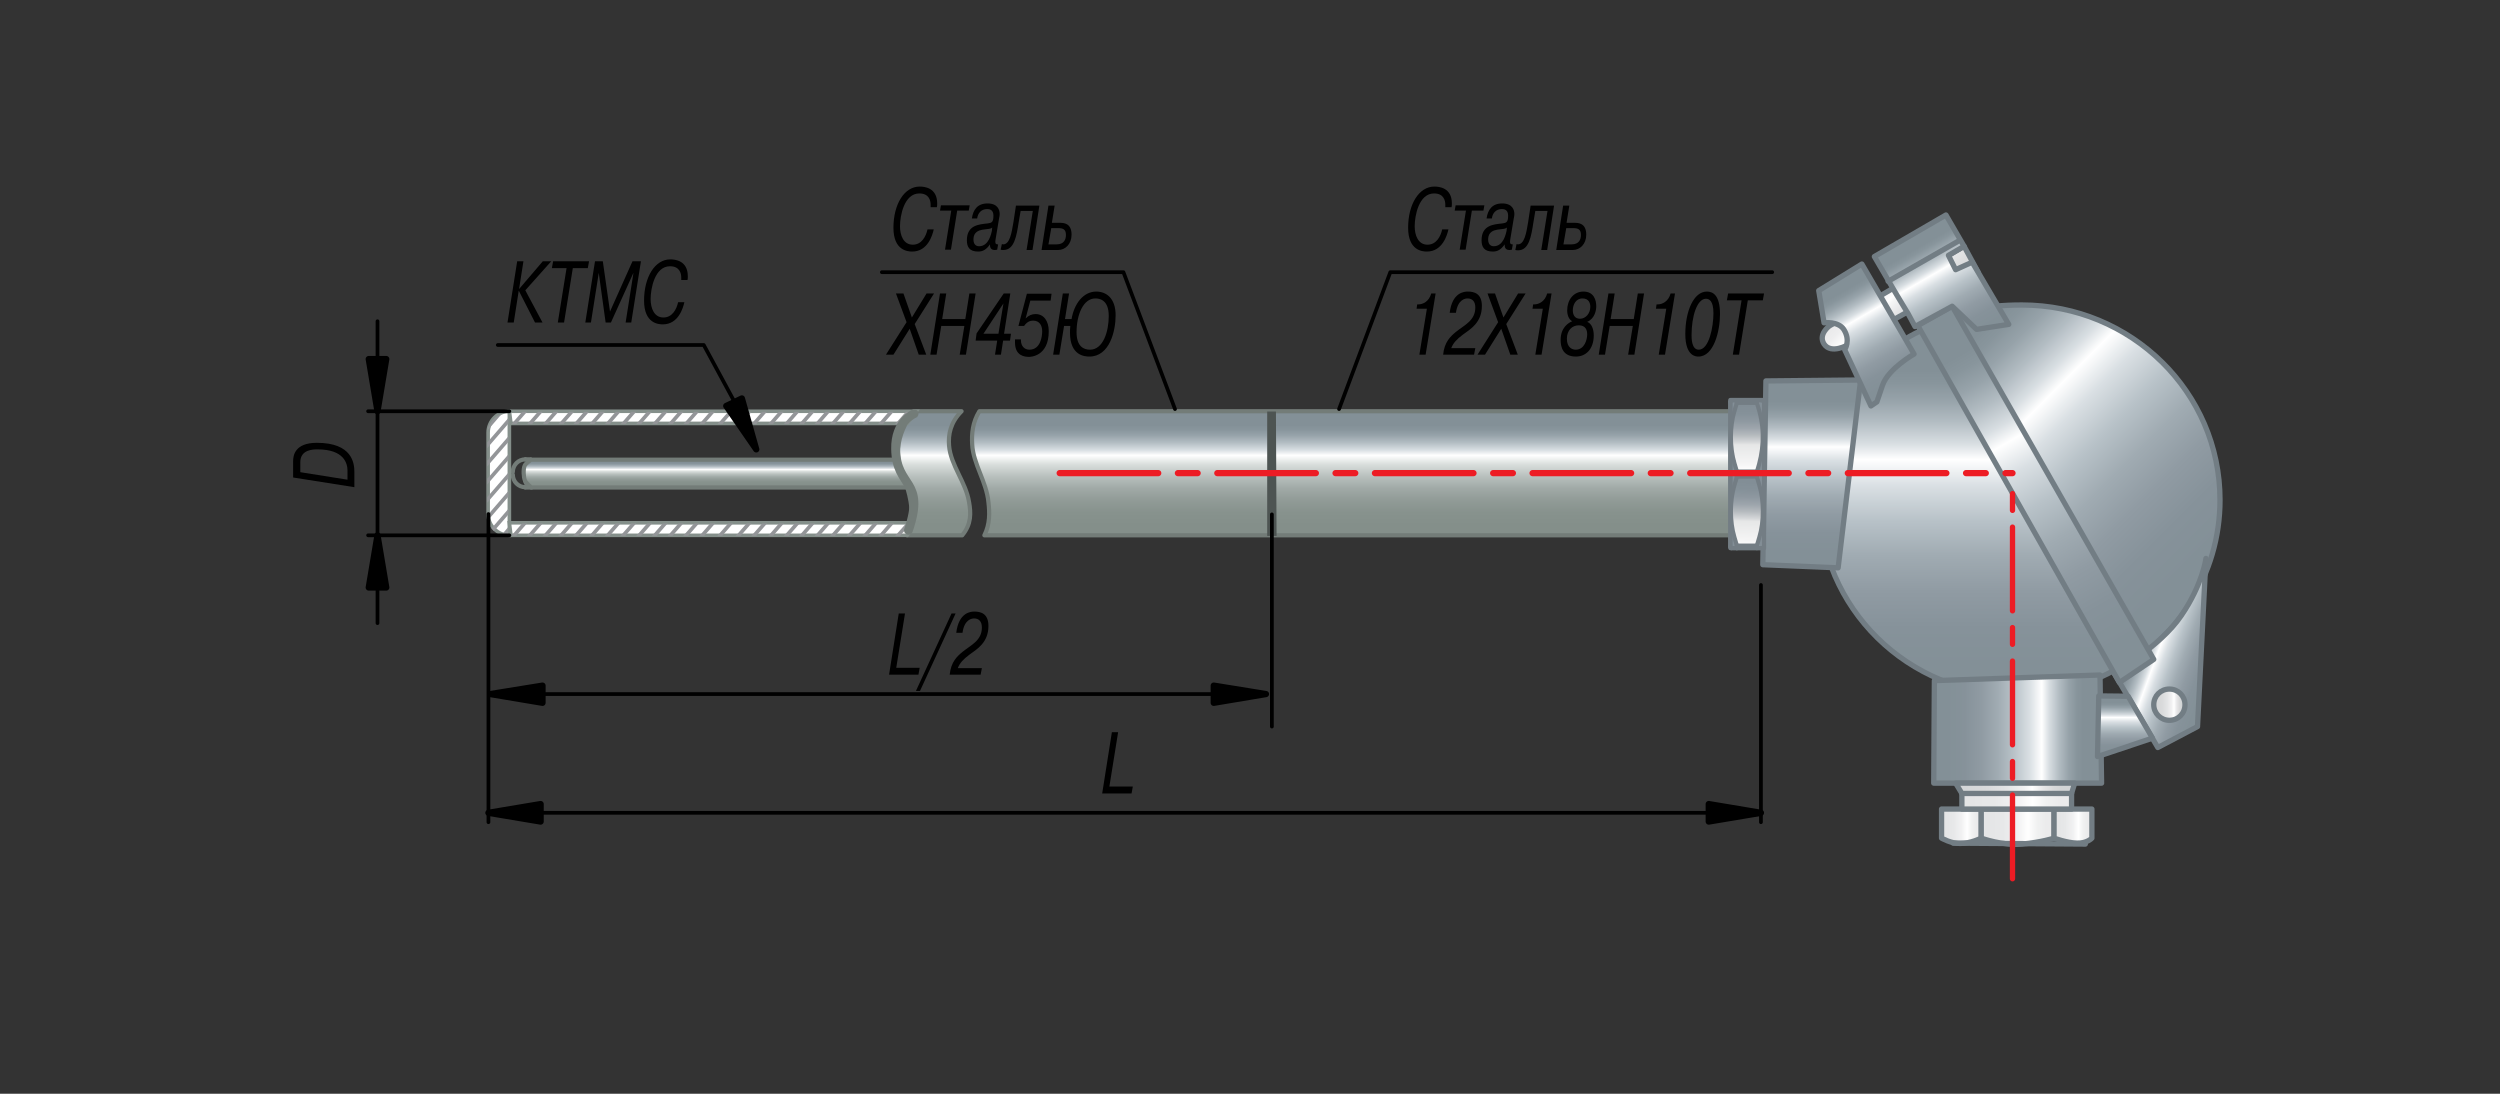 <?xml version="1.0" encoding="utf-8"?>
<!-- Generator: Adobe Illustrator 23.0.1, SVG Export Plug-In . SVG Version: 6.00 Build 0)  -->
<svg version="1.1" id="Layer_1" xmlns="http://www.w3.org/2000/svg" xmlns:xlink="http://www.w3.org/1999/xlink" x="0px" y="0px"
	 width="800px" height="350px" viewBox="0 0 800 350" enable-background="new 0 0 800 350" xml:space="preserve">
<rect x="0" y="0" width="800" height="350" fill="#333333" stroke="none"/>
<linearGradient id="SVGID_1_" gradientUnits="userSpaceOnUse" x1="168.051" y1="146.957" x2="169.809" y2="146.957">
	<stop  offset="7.909600e-02" style="stop-color:#848F8A"/>
	<stop  offset="0.184" style="stop-color:#87928D"/>
	<stop  offset="0.284" style="stop-color:#919B97"/>
	<stop  offset="0.381" style="stop-color:#A1AAA7"/>
	<stop  offset="0.477" style="stop-color:#B9C1BE"/>
	<stop  offset="0.571" style="stop-color:#D9DEDC"/>
	<stop  offset="0.644" style="stop-color:#FFFFFF"/>
	<stop  offset="0.687" style="stop-color:#D8DEE2"/>
	<stop  offset="0.748" style="stop-color:#B2BCC2"/>
	<stop  offset="0.804" style="stop-color:#97A3AA"/>
	<stop  offset="0.852" style="stop-color:#88959C"/>
	<stop  offset="0.887" style="stop-color:#839097"/>
</linearGradient>
<line fill="url(#SVGID_1_)" stroke="#737C78" stroke-width="1.346" stroke-linecap="round" stroke-linejoin="round" x1="169.8" y1="147" x2="168.1" y2="147"/>
<linearGradient id="SVGID_2_" gradientUnits="userSpaceOnUse" x1="168.051" y1="148.938" x2="170.078" y2="148.938">
	<stop  offset="7.909600e-02" style="stop-color:#848F8A"/>
	<stop  offset="0.184" style="stop-color:#87928D"/>
	<stop  offset="0.284" style="stop-color:#919B97"/>
	<stop  offset="0.381" style="stop-color:#A1AAA7"/>
	<stop  offset="0.477" style="stop-color:#B9C1BE"/>
	<stop  offset="0.571" style="stop-color:#D9DEDC"/>
	<stop  offset="0.644" style="stop-color:#FFFFFF"/>
	<stop  offset="0.687" style="stop-color:#D8DEE2"/>
	<stop  offset="0.748" style="stop-color:#B2BCC2"/>
	<stop  offset="0.804" style="stop-color:#97A3AA"/>
	<stop  offset="0.852" style="stop-color:#88959C"/>
	<stop  offset="0.887" style="stop-color:#839097"/>
</linearGradient>
<path fill="url(#SVGID_2_)" stroke="#737C78" stroke-width="1.346" stroke-linecap="round" stroke-linejoin="round" d="M170.1,147.9
	c-1.1,0-2,0.9-2,2"/>
<linearGradient id="SVGID_3_" gradientUnits="userSpaceOnUse" x1="415.68" y1="57.013" x2="417.707" y2="57.013" gradientTransform="matrix(0 -1 1 0 112.052 571.457)">
	<stop  offset="7.909600e-02" style="stop-color:#848F8A"/>
	<stop  offset="0.184" style="stop-color:#87928D"/>
	<stop  offset="0.284" style="stop-color:#919B97"/>
	<stop  offset="0.381" style="stop-color:#A1AAA7"/>
	<stop  offset="0.477" style="stop-color:#B9C1BE"/>
	<stop  offset="0.571" style="stop-color:#D9DEDC"/>
	<stop  offset="0.644" style="stop-color:#FFFFFF"/>
	<stop  offset="0.687" style="stop-color:#D8DEE2"/>
	<stop  offset="0.748" style="stop-color:#B2BCC2"/>
	<stop  offset="0.804" style="stop-color:#97A3AA"/>
	<stop  offset="0.852" style="stop-color:#88959C"/>
	<stop  offset="0.887" style="stop-color:#839097"/>
</linearGradient>
<path fill="url(#SVGID_3_)" stroke="#737C78" stroke-width="1.346" stroke-linecap="round" stroke-linejoin="round" d="M168.1,153.7
	c0,1.1,0.9,2,2,2"/>
<linearGradient id="SVGID_4_" gradientUnits="userSpaceOnUse" x1="168.051" y1="151.502" x2="168.051" y2="151.502">
	<stop  offset="7.909600e-02" style="stop-color:#848F8A"/>
	<stop  offset="0.184" style="stop-color:#87928D"/>
	<stop  offset="0.284" style="stop-color:#919B97"/>
	<stop  offset="0.381" style="stop-color:#A1AAA7"/>
	<stop  offset="0.477" style="stop-color:#B9C1BE"/>
	<stop  offset="0.571" style="stop-color:#D9DEDC"/>
	<stop  offset="0.644" style="stop-color:#FFFFFF"/>
	<stop  offset="0.687" style="stop-color:#D8DEE2"/>
	<stop  offset="0.748" style="stop-color:#B2BCC2"/>
	<stop  offset="0.804" style="stop-color:#97A3AA"/>
	<stop  offset="0.852" style="stop-color:#88959C"/>
	<stop  offset="0.887" style="stop-color:#839097"/>
</linearGradient>
<line fill="url(#SVGID_4_)" stroke="#737C78" stroke-width="1.346" stroke-linecap="round" stroke-linejoin="round" x1="168.1" y1="153.6" x2="168.1" y2="149.4"/>
<linearGradient id="SVGID_5_" gradientUnits="userSpaceOnUse" x1="168.051" y1="156.034" x2="170.078" y2="156.034">
	<stop  offset="7.909600e-02" style="stop-color:#848F8A"/>
	<stop  offset="0.184" style="stop-color:#87928D"/>
	<stop  offset="0.284" style="stop-color:#919B97"/>
	<stop  offset="0.381" style="stop-color:#A1AAA7"/>
	<stop  offset="0.477" style="stop-color:#B9C1BE"/>
	<stop  offset="0.571" style="stop-color:#D9DEDC"/>
	<stop  offset="0.644" style="stop-color:#FFFFFF"/>
	<stop  offset="0.687" style="stop-color:#D8DEE2"/>
	<stop  offset="0.748" style="stop-color:#B2BCC2"/>
	<stop  offset="0.804" style="stop-color:#97A3AA"/>
	<stop  offset="0.852" style="stop-color:#88959C"/>
	<stop  offset="0.887" style="stop-color:#839097"/>
</linearGradient>
<line fill="url(#SVGID_5_)" stroke="#737C78" stroke-width="1.346" stroke-linecap="round" stroke-linejoin="round" x1="168.1" y1="156" x2="170.1" y2="156"/>
<path fill="none" stroke="#737C78" stroke-width="1.346" stroke-linecap="round" stroke-linejoin="round" d="M164.1,151.9
	c0,2.2,1.8,4,4,4"/>
<path fill="none" stroke="#737C78" stroke-width="1.346" stroke-linecap="round" stroke-linejoin="round" d="M168.1,147
	c-2.2,0-4,1.8-4,4"/>
<linearGradient id="SVGID_6_" gradientUnits="userSpaceOnUse" x1="230.147" y1="155.931" x2="230.147" y2="147.059">
	<stop  offset="7.909600e-02" style="stop-color:#848F8A"/>
	<stop  offset="0.184" style="stop-color:#87928D"/>
	<stop  offset="0.284" style="stop-color:#919B97"/>
	<stop  offset="0.381" style="stop-color:#A1AAA7"/>
	<stop  offset="0.477" style="stop-color:#B9C1BE"/>
	<stop  offset="0.571" style="stop-color:#D9DEDC"/>
	<stop  offset="0.644" style="stop-color:#FFFFFF"/>
	<stop  offset="0.687" style="stop-color:#D8DEE2"/>
	<stop  offset="0.748" style="stop-color:#B2BCC2"/>
	<stop  offset="0.804" style="stop-color:#97A3AA"/>
	<stop  offset="0.852" style="stop-color:#88959C"/>
	<stop  offset="0.887" style="stop-color:#839097"/>
</linearGradient>
<path fill="url(#SVGID_6_)" stroke="#737C78" stroke-width="1.346" stroke-linecap="round" stroke-linejoin="round" d="M287.3,147.1
	H169.9c0,0-1.8,1.3-2,1.9c-0.5,1.1-0.4,3.7,0.1,4.8c0.3,0.7,2,2.2,2,2.2h122.6"/>
<linearGradient id="SVGID_7_" gradientUnits="userSpaceOnUse" x1="298.904" y1="171.3" x2="298.904" y2="131.573">
	<stop  offset="7.909600e-02" style="stop-color:#848F8A"/>
	<stop  offset="0.184" style="stop-color:#87928D"/>
	<stop  offset="0.284" style="stop-color:#919B97"/>
	<stop  offset="0.381" style="stop-color:#A1AAA7"/>
	<stop  offset="0.477" style="stop-color:#B9C1BE"/>
	<stop  offset="0.571" style="stop-color:#D9DEDC"/>
	<stop  offset="0.644" style="stop-color:#FFFFFF"/>
	<stop  offset="0.687" style="stop-color:#D8DEE2"/>
	<stop  offset="0.748" style="stop-color:#B2BCC2"/>
	<stop  offset="0.804" style="stop-color:#97A3AA"/>
	<stop  offset="0.852" style="stop-color:#88959C"/>
	<stop  offset="0.887" style="stop-color:#839097"/>
</linearGradient>
<path fill="url(#SVGID_7_)" stroke="#737C78" stroke-width="1.346" stroke-linecap="round" stroke-linejoin="round" d="M307.9,171.3
	h-17.6c0,0,4.3-5.4-1.7-20.2c-4.3-10.6,3.9-19.5,3.9-19.5h15.2c-3.6,3.6-4.3,7.5-4,11c0.5,6.3,5.4,11.7,6.4,18.1
	C310.7,164.1,310.9,167.7,307.9,171.3z"/>
<linearGradient id="SVGID_8_" gradientUnits="userSpaceOnUse" x1="437.513" y1="171.3" x2="437.513" y2="131.573">
	<stop  offset="7.909600e-02" style="stop-color:#848F8A"/>
	<stop  offset="0.184" style="stop-color:#87928D"/>
	<stop  offset="0.284" style="stop-color:#919B97"/>
	<stop  offset="0.381" style="stop-color:#A1AAA7"/>
	<stop  offset="0.477" style="stop-color:#B9C1BE"/>
	<stop  offset="0.571" style="stop-color:#D9DEDC"/>
	<stop  offset="0.644" style="stop-color:#FFFFFF"/>
	<stop  offset="0.687" style="stop-color:#D8DEE2"/>
	<stop  offset="0.748" style="stop-color:#B2BCC2"/>
	<stop  offset="0.804" style="stop-color:#97A3AA"/>
	<stop  offset="0.852" style="stop-color:#88959C"/>
	<stop  offset="0.887" style="stop-color:#839097"/>
</linearGradient>
<path fill="url(#SVGID_8_)" stroke="#737C78" stroke-width="1.346" stroke-linecap="round" stroke-linejoin="round" d="M563.9,171.3
	H315c1.8-3.6,1.7-7.2,1.3-10.6c-0.6-6.5-4.9-12.3-5.2-18.5c-0.2-3.4,0.1-7,2.3-10.6h250.5V171.3z"/>
<path fill="#FFFFFF" stroke="#848F8A" stroke-width="1.159" d="M163,171.3c-3.7,0-6.8-3.1-6.8-6.8v-26.1c0-3.7,3.1-6.8,6.8-6.8
	V171.3z"/>
<g>
	<defs>
		<path id="SVGID_9_" d="M162.7,171.8c-3.7,0-6.8-3.1-6.8-6.8v-26.1c0-3.7,3.1-6.8,6.8-6.8V171.8z"/>
	</defs>
	<clipPath id="SVGID_10_">
		<use xlink:href="#SVGID_9_"  overflow="visible"/>
	</clipPath>
	<g clip-path="url(#SVGID_10_)">
		
			<line fill="none" stroke="#939598" stroke-width="1.191" stroke-linecap="round" stroke-linejoin="round" x1="126.8" y1="176.2" x2="166.7" y2="130"/>
		
			<line fill="none" stroke="#939598" stroke-width="1.191" stroke-linecap="round" stroke-linejoin="round" x1="131.8" y1="176.2" x2="171.8" y2="130"/>
		
			<line fill="none" stroke="#939598" stroke-width="1.191" stroke-linecap="round" stroke-linejoin="round" x1="136.8" y1="176.2" x2="176.8" y2="130"/>
		
			<line fill="none" stroke="#939598" stroke-width="1.191" stroke-linecap="round" stroke-linejoin="round" x1="141.9" y1="176.2" x2="181.8" y2="130"/>
		
			<line fill="none" stroke="#939598" stroke-width="1.191" stroke-linecap="round" stroke-linejoin="round" x1="116.9" y1="176.2" x2="156.9" y2="130"/>
		
			<line fill="none" stroke="#939598" stroke-width="1.191" stroke-linecap="round" stroke-linejoin="round" x1="122" y1="176.2" x2="161.9" y2="130"/>
		
			<line fill="none" stroke="#939598" stroke-width="1.191" stroke-linecap="round" stroke-linejoin="round" x1="146.9" y1="176.3" x2="186.8" y2="130.1"/>
		
			<line fill="none" stroke="#939598" stroke-width="1.191" stroke-linecap="round" stroke-linejoin="round" x1="151.9" y1="176.2" x2="191.9" y2="130"/>
		
			<line fill="none" stroke="#939598" stroke-width="1.191" stroke-linecap="round" stroke-linejoin="round" x1="156.9" y1="176.2" x2="196.9" y2="130"/>
	</g>
</g>
<g>
	<polygon fill="#FFFFFF" stroke="#848F8A" stroke-width="1.159" points="290.3,135.5 163.5,135.5 163,131.6 293.2,131.6 	"/>
	<g>
		<defs>
			<polygon id="SVGID_12_" points="290.3,135.7 163,135.7 163,131.8 293.2,131.8 			"/>
		</defs>
		<clipPath id="SVGID_11_">
			<use xlink:href="#SVGID_12_"  overflow="visible"/>
		</clipPath>
		<g clip-path="url(#SVGID_11_)">
			<g>
				
					<line fill="none" stroke="#939598" stroke-width="1.191" stroke-linecap="round" stroke-linejoin="round" x1="180" y1="140.6" x2="201.3" y2="116.2"/>
				
					<line fill="none" stroke="#939598" stroke-width="1.191" stroke-linecap="round" stroke-linejoin="round" x1="185.1" y1="140.6" x2="206.3" y2="116.2"/>
				
					<line fill="none" stroke="#939598" stroke-width="1.191" stroke-linecap="round" stroke-linejoin="round" x1="190.1" y1="140.6" x2="211.4" y2="116.2"/>
				
					<line fill="none" stroke="#939598" stroke-width="1.191" stroke-linecap="round" stroke-linejoin="round" x1="195.1" y1="140.6" x2="216.4" y2="116.2"/>
				
					<line fill="none" stroke="#939598" stroke-width="1.191" stroke-linecap="round" stroke-linejoin="round" x1="160.2" y1="140.6" x2="181.4" y2="116.2"/>
				
					<line fill="none" stroke="#939598" stroke-width="1.191" stroke-linecap="round" stroke-linejoin="round" x1="165.2" y1="140.6" x2="186.5" y2="116.2"/>
				
					<line fill="none" stroke="#939598" stroke-width="1.191" stroke-linecap="round" stroke-linejoin="round" x1="170.2" y1="140.6" x2="191.5" y2="116.2"/>
				
					<line fill="none" stroke="#939598" stroke-width="1.191" stroke-linecap="round" stroke-linejoin="round" x1="175.2" y1="140.6" x2="196.5" y2="116.2"/>
				
					<line fill="none" stroke="#939598" stroke-width="1.191" stroke-linecap="round" stroke-linejoin="round" x1="200.1" y1="140.6" x2="221.4" y2="116.2"/>
				
					<line fill="none" stroke="#939598" stroke-width="1.191" stroke-linecap="round" stroke-linejoin="round" x1="205.2" y1="140.6" x2="226.4" y2="116.2"/>
				
					<line fill="none" stroke="#939598" stroke-width="1.191" stroke-linecap="round" stroke-linejoin="round" x1="210.2" y1="140.6" x2="231.5" y2="116.2"/>
				
					<line fill="none" stroke="#939598" stroke-width="1.191" stroke-linecap="round" stroke-linejoin="round" x1="215.2" y1="140.6" x2="236.5" y2="116.2"/>
				
					<line fill="none" stroke="#939598" stroke-width="1.191" stroke-linecap="round" stroke-linejoin="round" x1="220.1" y1="140.8" x2="241.4" y2="116.4"/>
				
					<line fill="none" stroke="#939598" stroke-width="1.191" stroke-linecap="round" stroke-linejoin="round" x1="226.1" y1="140.6" x2="247.4" y2="116.2"/>
				
					<line fill="none" stroke="#939598" stroke-width="1.191" stroke-linecap="round" stroke-linejoin="round" x1="232" y1="140.6" x2="253.3" y2="116.2"/>
				
					<line fill="none" stroke="#939598" stroke-width="1.191" stroke-linecap="round" stroke-linejoin="round" x1="237" y1="140.5" x2="258.3" y2="116.1"/>
				
					<line fill="none" stroke="#939598" stroke-width="1.191" stroke-linecap="round" stroke-linejoin="round" x1="241.8" y1="141.2" x2="263" y2="116.8"/>
				
					<line fill="none" stroke="#939598" stroke-width="1.191" stroke-linecap="round" stroke-linejoin="round" x1="246.8" y1="141.2" x2="268.1" y2="116.8"/>
				
					<line fill="none" stroke="#939598" stroke-width="1.191" stroke-linecap="round" stroke-linejoin="round" x1="252" y1="140.8" x2="273.3" y2="116.4"/>
				
					<line fill="none" stroke="#939598" stroke-width="1.191" stroke-linecap="round" stroke-linejoin="round" x1="257.1" y1="140.7" x2="278.3" y2="116.3"/>
				
					<line fill="none" stroke="#939598" stroke-width="1.191" stroke-linecap="round" stroke-linejoin="round" x1="262.2" y1="140.5" x2="283.5" y2="116.1"/>
				
					<line fill="none" stroke="#939598" stroke-width="1.191" stroke-linecap="round" stroke-linejoin="round" x1="266.9" y1="141.2" x2="288.2" y2="116.8"/>
				
					<line fill="none" stroke="#939598" stroke-width="1.191" stroke-linecap="round" stroke-linejoin="round" x1="271.9" y1="141.2" x2="293.2" y2="116.8"/>
				
					<line fill="none" stroke="#939598" stroke-width="1.191" stroke-linecap="round" stroke-linejoin="round" x1="277" y1="141.2" x2="298.2" y2="116.8"/>
			</g>
			
				<line fill="none" stroke="#939598" stroke-width="1.191" stroke-linecap="round" stroke-linejoin="round" x1="283" y1="140.5" x2="292.3" y2="129.9"/>
		</g>
	</g>
</g>
<g>
	<polygon fill="#FFFFFF" stroke="#848F8A" stroke-width="1.159" points="290.3,171.3 163.5,171.3 163,167.3 293.2,167.3 	"/>
	<g>
		<defs>
			<polygon id="SVGID_14_" points="290.3,171.5 163,171.5 163,167.5 293.2,167.5 			"/>
		</defs>
		<clipPath id="SVGID_13_">
			<use xlink:href="#SVGID_14_"  overflow="visible"/>
		</clipPath>
		<g clip-path="url(#SVGID_13_)">
			
				<line fill="none" stroke="#939598" stroke-width="1.191" stroke-linecap="round" stroke-linejoin="round" x1="180" y1="176.3" x2="201.3" y2="151.9"/>
			
				<line fill="none" stroke="#939598" stroke-width="1.191" stroke-linecap="round" stroke-linejoin="round" x1="185.1" y1="176.3" x2="206.3" y2="151.9"/>
			
				<line fill="none" stroke="#939598" stroke-width="1.191" stroke-linecap="round" stroke-linejoin="round" x1="190.1" y1="176.3" x2="211.4" y2="151.9"/>
			
				<line fill="none" stroke="#939598" stroke-width="1.191" stroke-linecap="round" stroke-linejoin="round" x1="195.1" y1="176.3" x2="216.4" y2="151.9"/>
			
				<line fill="none" stroke="#939598" stroke-width="1.191" stroke-linecap="round" stroke-linejoin="round" x1="160.2" y1="176.3" x2="181.4" y2="151.9"/>
			
				<line fill="none" stroke="#939598" stroke-width="1.191" stroke-linecap="round" stroke-linejoin="round" x1="165.2" y1="176.3" x2="186.5" y2="151.9"/>
			
				<line fill="none" stroke="#939598" stroke-width="1.191" stroke-linecap="round" stroke-linejoin="round" x1="170.2" y1="176.3" x2="191.5" y2="151.9"/>
			
				<line fill="none" stroke="#939598" stroke-width="1.191" stroke-linecap="round" stroke-linejoin="round" x1="175.2" y1="176.3" x2="196.5" y2="151.9"/>
			
				<line fill="none" stroke="#939598" stroke-width="1.191" stroke-linecap="round" stroke-linejoin="round" x1="200.1" y1="176.4" x2="221.4" y2="152"/>
			
				<line fill="none" stroke="#939598" stroke-width="1.191" stroke-linecap="round" stroke-linejoin="round" x1="205.2" y1="176.3" x2="226.4" y2="151.9"/>
			
				<line fill="none" stroke="#939598" stroke-width="1.191" stroke-linecap="round" stroke-linejoin="round" x1="210.2" y1="176.3" x2="231.5" y2="151.9"/>
			
				<line fill="none" stroke="#939598" stroke-width="1.191" stroke-linecap="round" stroke-linejoin="round" x1="215.2" y1="176.3" x2="236.5" y2="151.9"/>
			
				<line fill="none" stroke="#939598" stroke-width="1.191" stroke-linecap="round" stroke-linejoin="round" x1="220.1" y1="176.6" x2="241.4" y2="152.2"/>
			
				<line fill="none" stroke="#939598" stroke-width="1.191" stroke-linecap="round" stroke-linejoin="round" x1="226.1" y1="176.3" x2="247.4" y2="151.9"/>
			
				<line fill="none" stroke="#939598" stroke-width="1.191" stroke-linecap="round" stroke-linejoin="round" x1="232" y1="176.3" x2="253.3" y2="151.9"/>
			
				<line fill="none" stroke="#939598" stroke-width="1.191" stroke-linecap="round" stroke-linejoin="round" x1="237" y1="176.3" x2="258.3" y2="151.9"/>
			
				<line fill="none" stroke="#939598" stroke-width="1.191" stroke-linecap="round" stroke-linejoin="round" x1="241.8" y1="177" x2="263" y2="152.6"/>
			
				<line fill="none" stroke="#939598" stroke-width="1.191" stroke-linecap="round" stroke-linejoin="round" x1="246.8" y1="177" x2="268.1" y2="152.6"/>
			
				<line fill="none" stroke="#939598" stroke-width="1.191" stroke-linecap="round" stroke-linejoin="round" x1="252" y1="176.6" x2="273.3" y2="152.2"/>
			
				<line fill="none" stroke="#939598" stroke-width="1.191" stroke-linecap="round" stroke-linejoin="round" x1="257.1" y1="176.5" x2="278.3" y2="152.1"/>
			
				<line fill="none" stroke="#939598" stroke-width="1.191" stroke-linecap="round" stroke-linejoin="round" x1="262.2" y1="176.3" x2="283.5" y2="151.9"/>
			
				<line fill="none" stroke="#939598" stroke-width="1.191" stroke-linecap="round" stroke-linejoin="round" x1="266.9" y1="177" x2="288.2" y2="152.6"/>
			
				<line fill="none" stroke="#939598" stroke-width="1.191" stroke-linecap="round" stroke-linejoin="round" x1="271.9" y1="177" x2="293.2" y2="152.6"/>
			
				<line fill="none" stroke="#939598" stroke-width="1.191" stroke-linecap="round" stroke-linejoin="round" x1="277" y1="177" x2="298.2" y2="152.6"/>
			
				<line fill="none" stroke="#939598" stroke-width="1.191" stroke-linecap="round" stroke-linejoin="round" x1="283" y1="176.3" x2="292.3" y2="165.7"/>
		</g>
	</g>
</g>
<g>
	<linearGradient id="SVGID_15_" gradientUnits="userSpaceOnUse" x1="635.647" y1="222.42" x2="635.647" y2="105.354">
		<stop  offset="7.909600e-02" style="stop-color:#839097"/>
		<stop  offset="0.184" style="stop-color:#86929A"/>
		<stop  offset="0.284" style="stop-color:#909BA3"/>
		<stop  offset="0.381" style="stop-color:#A0ABB2"/>
		<stop  offset="0.477" style="stop-color:#B8C2C8"/>
		<stop  offset="0.571" style="stop-color:#D9DFE3"/>
		<stop  offset="0.644" style="stop-color:#FFFFFF"/>
		<stop  offset="0.687" style="stop-color:#D8DEE2"/>
		<stop  offset="0.748" style="stop-color:#B2BCC2"/>
		<stop  offset="0.804" style="stop-color:#97A3AA"/>
		<stop  offset="0.852" style="stop-color:#88959C"/>
		<stop  offset="0.887" style="stop-color:#839097"/>
	</linearGradient>
	<path fill="url(#SVGID_15_)" stroke="#727D84" stroke-width="1.7" stroke-linecap="round" stroke-linejoin="round" d="
		M689,205.5c-11.3,10.5-26.6,16.9-43.4,16.9c-35,0-63.4-27.9-63.4-62.4c0,0-0.8-39.4,33.6-54.7"/>
	<linearGradient id="SVGID_16_" gradientUnits="userSpaceOnUse" x1="707.276" y1="188.651" x2="619.153" y2="100.528">
		<stop  offset="7.909600e-02" style="stop-color:#839097"/>
		<stop  offset="0.184" style="stop-color:#86929A"/>
		<stop  offset="0.284" style="stop-color:#909BA3"/>
		<stop  offset="0.381" style="stop-color:#A0ABB2"/>
		<stop  offset="0.477" style="stop-color:#B8C2C8"/>
		<stop  offset="0.571" style="stop-color:#D9DFE3"/>
		<stop  offset="0.644" style="stop-color:#FFFFFF"/>
		<stop  offset="0.687" style="stop-color:#D8DEE2"/>
		<stop  offset="0.748" style="stop-color:#B2BCC2"/>
		<stop  offset="0.804" style="stop-color:#97A3AA"/>
		<stop  offset="0.852" style="stop-color:#88959C"/>
		<stop  offset="0.887" style="stop-color:#839097"/>
	</linearGradient>
	<path fill="url(#SVGID_16_)" stroke="#727D84" stroke-width="1.7" stroke-linecap="round" stroke-linejoin="round" d="
		M614.3,105.4c9.6-5.8,20.7-7.8,32.7-7.8c35,0,63.4,27.9,63.4,62.4c0,24-13.8,44.8-34,55.3"/>
	<linearGradient id="SVGID_17_" gradientUnits="userSpaceOnUse" x1="579.792" y1="181.678" x2="579.792" y2="121.641">
		<stop  offset="7.909600e-02" style="stop-color:#839097"/>
		<stop  offset="0.184" style="stop-color:#86929A"/>
		<stop  offset="0.284" style="stop-color:#909BA3"/>
		<stop  offset="0.381" style="stop-color:#A0ABB2"/>
		<stop  offset="0.477" style="stop-color:#B8C2C8"/>
		<stop  offset="0.571" style="stop-color:#D9DFE3"/>
		<stop  offset="0.644" style="stop-color:#FFFFFF"/>
		<stop  offset="0.687" style="stop-color:#D8DEE2"/>
		<stop  offset="0.748" style="stop-color:#B2BCC2"/>
		<stop  offset="0.804" style="stop-color:#97A3AA"/>
		<stop  offset="0.852" style="stop-color:#88959C"/>
		<stop  offset="0.887" style="stop-color:#839097"/>
	</linearGradient>
	<polygon fill="url(#SVGID_17_)" stroke="#727D84" stroke-width="1.7" stroke-linecap="round" stroke-linejoin="round" points="
		565.1,121.9 595.4,121.6 588.2,181.7 564.1,180.7 	"/>
	<linearGradient id="SVGID_18_" gradientUnits="userSpaceOnUse" x1="618.783" y1="233.301" x2="672.482" y2="233.301">
		<stop  offset="7.909600e-02" style="stop-color:#839097"/>
		<stop  offset="0.184" style="stop-color:#86929A"/>
		<stop  offset="0.284" style="stop-color:#909BA3"/>
		<stop  offset="0.381" style="stop-color:#A0ABB2"/>
		<stop  offset="0.477" style="stop-color:#B8C2C8"/>
		<stop  offset="0.571" style="stop-color:#D9DFE3"/>
		<stop  offset="0.644" style="stop-color:#FFFFFF"/>
		<stop  offset="0.687" style="stop-color:#D8DEE2"/>
		<stop  offset="0.748" style="stop-color:#B2BCC2"/>
		<stop  offset="0.804" style="stop-color:#97A3AA"/>
		<stop  offset="0.852" style="stop-color:#88959C"/>
		<stop  offset="0.887" style="stop-color:#839097"/>
	</linearGradient>
	<polygon fill="url(#SVGID_18_)" stroke="#727D84" stroke-width="1.7" stroke-linecap="round" stroke-linejoin="round" points="
		619,217.8 618.8,250.6 672.5,250.6 672,216 	"/>
	<linearGradient id="SVGID_19_" gradientUnits="userSpaceOnUse" x1="710.159" y1="213.291" x2="681.019" y2="202.685">
		<stop  offset="7.909600e-02" style="stop-color:#839097"/>
		<stop  offset="0.184" style="stop-color:#86929A"/>
		<stop  offset="0.284" style="stop-color:#909BA3"/>
		<stop  offset="0.381" style="stop-color:#A0ABB2"/>
		<stop  offset="0.477" style="stop-color:#B8C2C8"/>
		<stop  offset="0.571" style="stop-color:#D9DFE3"/>
		<stop  offset="0.644" style="stop-color:#FFFFFF"/>
		<stop  offset="0.687" style="stop-color:#D8DEE2"/>
		<stop  offset="0.748" style="stop-color:#B2BCC2"/>
		<stop  offset="0.804" style="stop-color:#97A3AA"/>
		<stop  offset="0.852" style="stop-color:#88959C"/>
		<stop  offset="0.887" style="stop-color:#839097"/>
	</linearGradient>
	<path fill="url(#SVGID_19_)" stroke="#727D84" stroke-width="1.7" stroke-linecap="round" stroke-linejoin="round" d="
		M705.9,178.7l-2.7,53.8l-12.7,6.7l-14.1-24c0,0,14.7-8,21.6-18.2C704.9,186.9,705.9,178.7,705.9,178.7z"/>
	<linearGradient id="SVGID_20_" gradientUnits="userSpaceOnUse" x1="679.991" y1="242.076" x2="679.991" y2="222.708">
		<stop  offset="7.909600e-02" style="stop-color:#839097"/>
		<stop  offset="0.184" style="stop-color:#86929A"/>
		<stop  offset="0.284" style="stop-color:#909BA3"/>
		<stop  offset="0.381" style="stop-color:#A0ABB2"/>
		<stop  offset="0.477" style="stop-color:#B8C2C8"/>
		<stop  offset="0.571" style="stop-color:#D9DFE3"/>
		<stop  offset="0.644" style="stop-color:#FFFFFF"/>
		<stop  offset="0.687" style="stop-color:#D8DEE2"/>
		<stop  offset="0.748" style="stop-color:#B2BCC2"/>
		<stop  offset="0.804" style="stop-color:#97A3AA"/>
		<stop  offset="0.852" style="stop-color:#88959C"/>
		<stop  offset="0.887" style="stop-color:#839097"/>
	</linearGradient>
	<polygon fill="url(#SVGID_20_)" stroke="#727D84" stroke-width="1.7" stroke-linecap="round" stroke-linejoin="round" points="
		671.6,222.7 681,222.8 688.8,236.2 671.2,242.1 	"/>
	<linearGradient id="SVGID_21_" gradientUnits="userSpaceOnUse" x1="621.308" y1="264.401" x2="633.993" y2="264.401">
		<stop  offset="7.909600e-02" style="stop-color:#E4E5E6"/>
		<stop  offset="0.296" style="stop-color:#E7E8E9"/>
		<stop  offset="0.5" style="stop-color:#F1F1F2"/>
		<stop  offset="0.644" style="stop-color:#FFFFFF"/>
		<stop  offset="0.773" style="stop-color:#F0F1F1"/>
		<stop  offset="0.887" style="stop-color:#EBEBEC"/>
	</linearGradient>
	<path fill="url(#SVGID_21_)" stroke="#727D84" stroke-width="1.7" stroke-linecap="round" stroke-linejoin="round" d="
		M621.3,258.9H634v9.3c0,0-3.3,1.7-6.7,1.7c-2.9,0.1-6-1.7-6-1.7V258.9z"/>
	<linearGradient id="SVGID_22_" gradientUnits="userSpaceOnUse" x1="633.993" y1="264.51" x2="657.272" y2="264.51">
		<stop  offset="7.909600e-02" style="stop-color:#E4E5E6"/>
		<stop  offset="0.296" style="stop-color:#E7E8E9"/>
		<stop  offset="0.5" style="stop-color:#F1F1F2"/>
		<stop  offset="0.644" style="stop-color:#FFFFFF"/>
		<stop  offset="0.773" style="stop-color:#F0F1F1"/>
		<stop  offset="0.887" style="stop-color:#EBEBEC"/>
	</linearGradient>
	<path fill="url(#SVGID_22_)" stroke="#727D84" stroke-width="1.7" stroke-linecap="round" stroke-linejoin="round" d="
		M634,258.9h23.3v9.3c0,0-3.9,1.3-10.2,1.9c-6.3,0.6-13.1-1.9-13.1-1.9V258.9z"/>
	<linearGradient id="SVGID_23_" gradientUnits="userSpaceOnUse" x1="657.272" y1="264.323" x2="669.397" y2="264.323">
		<stop  offset="7.909600e-02" style="stop-color:#E4E5E6"/>
		<stop  offset="0.296" style="stop-color:#E7E8E9"/>
		<stop  offset="0.5" style="stop-color:#F1F1F2"/>
		<stop  offset="0.644" style="stop-color:#FFFFFF"/>
		<stop  offset="0.773" style="stop-color:#F0F1F1"/>
		<stop  offset="0.887" style="stop-color:#EBEBEC"/>
	</linearGradient>
	<path fill="url(#SVGID_23_)" stroke="#727D84" stroke-width="1.7" stroke-linecap="round" stroke-linejoin="round" d="
		M657.3,258.9h12.1v9.3c0,0-1.5,1.7-4.8,1.6c-3.3-0.1-7.3-1.6-7.3-1.6V258.9z"/>
	<linearGradient id="SVGID_24_" gradientUnits="userSpaceOnUse" x1="627.82" y1="256.382" x2="662.885" y2="256.382">
		<stop  offset="7.909600e-02" style="stop-color:#E4E5E6"/>
		<stop  offset="0.296" style="stop-color:#E7E8E9"/>
		<stop  offset="0.5" style="stop-color:#F1F1F2"/>
		<stop  offset="0.644" style="stop-color:#FFFFFF"/>
		<stop  offset="0.773" style="stop-color:#F0F1F1"/>
		<stop  offset="0.887" style="stop-color:#EBEBEC"/>
	</linearGradient>
	
		<rect x="627.8" y="253.9" fill="url(#SVGID_24_)" stroke="#727D84" stroke-width="1.7" stroke-linecap="round" stroke-linejoin="round" width="35.1" height="5"/>
	<linearGradient id="SVGID_25_" gradientUnits="userSpaceOnUse" x1="625.816" y1="252.217" x2="663.887" y2="252.217">
		<stop  offset="7.909600e-02" style="stop-color:#D5D7D8"/>
		<stop  offset="0.25" style="stop-color:#D9DADB"/>
		<stop  offset="0.412" style="stop-color:#E2E3E4"/>
		<stop  offset="0.57" style="stop-color:#F2F2F3"/>
		<stop  offset="0.644" style="stop-color:#FFFFFF"/>
		<stop  offset="0.732" style="stop-color:#E8E8E9"/>
		<stop  offset="0.822" style="stop-color:#D9DADB"/>
		<stop  offset="0.887" style="stop-color:#D3D5D6"/>
	</linearGradient>
	<polygon fill="url(#SVGID_25_)" stroke="#727D84" stroke-width="1.7" stroke-linecap="round" stroke-linejoin="round" points="
		625.8,250.6 627.8,253.9 662.9,253.9 663.9,250.6 	"/>
	<linearGradient id="SVGID_26_" gradientUnits="userSpaceOnUse" x1="615.832" y1="104.248" x2="600.592" y2="89.008">
		<stop  offset="7.909600e-02" style="stop-color:#D8D9DA"/>
		<stop  offset="0.255" style="stop-color:#DBDCDD"/>
		<stop  offset="0.421" style="stop-color:#E4E5E6"/>
		<stop  offset="0.584" style="stop-color:#F4F5F5"/>
		<stop  offset="0.644" style="stop-color:#FFFFFF"/>
		<stop  offset="0.836" style="stop-color:#EEEEEF"/>
		<stop  offset="0.984" style="stop-color:#E9E9EA"/>
	</linearGradient>
	<path fill="url(#SVGID_26_)" stroke="#727D84" stroke-width="1.7" stroke-linecap="round" stroke-linejoin="round" d="
		M628.5,78.8l4.5,8.3c-0.6,0.7-41.6,23.2-41.6,23.2s-5.4,3.2-7.7-0.2c-2-3.1,1.7-5.8,1.7-5.8L628.5,78.8z"/>
	<linearGradient id="SVGID_27_" gradientUnits="userSpaceOnUse" x1="684.24" y1="214.965" x2="618.638" y2="101.339">
		<stop  offset="7.909600e-02" style="stop-color:#839097"/>
		<stop  offset="0.184" style="stop-color:#86929A"/>
		<stop  offset="0.284" style="stop-color:#909BA3"/>
		<stop  offset="0.381" style="stop-color:#A0ABB2"/>
		<stop  offset="0.477" style="stop-color:#B8C2C8"/>
		<stop  offset="0.571" style="stop-color:#D9DFE3"/>
		<stop  offset="0.644" style="stop-color:#FFFFFF"/>
		<stop  offset="0.687" style="stop-color:#D8DEE2"/>
		<stop  offset="0.748" style="stop-color:#B2BCC2"/>
		<stop  offset="0.804" style="stop-color:#97A3AA"/>
		<stop  offset="0.852" style="stop-color:#88959C"/>
		<stop  offset="0.887" style="stop-color:#839097"/>
	</linearGradient>
	<polygon fill="url(#SVGID_27_)" stroke="#727D84" stroke-width="1.7" stroke-linecap="round" stroke-linejoin="round" points="
		613.7,104.2 624.7,98 689.2,211 678.2,218.4 	"/>
	<linearGradient id="SVGID_28_" gradientUnits="userSpaceOnUse" x1="624.983" y1="269.963" x2="667.334" y2="269.963">
		<stop  offset="7.909600e-02" style="stop-color:#D5D7D8"/>
		<stop  offset="0.25" style="stop-color:#D9DADB"/>
		<stop  offset="0.412" style="stop-color:#E2E3E4"/>
		<stop  offset="0.57" style="stop-color:#F2F2F3"/>
		<stop  offset="0.644" style="stop-color:#FFFFFF"/>
		<stop  offset="0.732" style="stop-color:#E8E8E9"/>
		<stop  offset="0.822" style="stop-color:#D9DADB"/>
		<stop  offset="0.887" style="stop-color:#D3D5D6"/>
	</linearGradient>
	
		<line fill="url(#SVGID_28_)" stroke="#727D84" stroke-width="1.7" stroke-linecap="round" stroke-linejoin="round" x1="625" y1="269.8" x2="667.3" y2="270.1"/>
	<linearGradient id="SVGID_29_" gradientUnits="userSpaceOnUse" x1="607.437" y1="124.833" x2="587.068" y2="89.553">
		<stop  offset="7.909600e-02" style="stop-color:#839097"/>
		<stop  offset="0.184" style="stop-color:#86929A"/>
		<stop  offset="0.284" style="stop-color:#909BA3"/>
		<stop  offset="0.381" style="stop-color:#A0ABB2"/>
		<stop  offset="0.477" style="stop-color:#B8C2C8"/>
		<stop  offset="0.571" style="stop-color:#D9DFE3"/>
		<stop  offset="0.644" style="stop-color:#FFFFFF"/>
		<stop  offset="0.687" style="stop-color:#D8DEE2"/>
		<stop  offset="0.748" style="stop-color:#B2BCC2"/>
		<stop  offset="0.804" style="stop-color:#97A3AA"/>
		<stop  offset="0.852" style="stop-color:#88959C"/>
		<stop  offset="0.887" style="stop-color:#839097"/>
	</linearGradient>
	<path fill="url(#SVGID_29_)" stroke="#727D84" stroke-width="1.7" stroke-linecap="round" stroke-linejoin="round" d="
		M595.8,84.5L582,93l1.7,10.3c0,0,4.5-0.6,6.3,2.1c2.3,3.6,0.3,6.5,0.3,6.5l8.4,18l1.9-1.3c0,0,0,0,1.8-5.3c1.8-5.3,10.1-10,10.1-10
		L595.8,84.5z"/>
	<linearGradient id="SVGID_30_" gradientUnits="userSpaceOnUse" x1="631.43" y1="110.343" x2="611.29" y2="75.459">
		<stop  offset="7.909600e-02" style="stop-color:#839097"/>
		<stop  offset="0.184" style="stop-color:#86929A"/>
		<stop  offset="0.284" style="stop-color:#909BA3"/>
		<stop  offset="0.381" style="stop-color:#A0ABB2"/>
		<stop  offset="0.477" style="stop-color:#B8C2C8"/>
		<stop  offset="0.571" style="stop-color:#D9DFE3"/>
		<stop  offset="0.644" style="stop-color:#FFFFFF"/>
		<stop  offset="0.687" style="stop-color:#D8DEE2"/>
		<stop  offset="0.748" style="stop-color:#B2BCC2"/>
		<stop  offset="0.804" style="stop-color:#97A3AA"/>
		<stop  offset="0.852" style="stop-color:#88959C"/>
		<stop  offset="0.887" style="stop-color:#839097"/>
	</linearGradient>
	<polygon fill="url(#SVGID_30_)" stroke="#727D84" stroke-width="1.7" stroke-linecap="round" stroke-linejoin="round" points="
		631.1,83.9 625.8,86.3 623.5,81.7 623.5,81.7 623.5,81.7 628.5,78.8 627.4,76.9 622.7,68.8 599.8,82.1 606.8,94.1 610.6,100.4 
		612.8,104.5 624.7,98 632.5,105.4 642.8,103.8 	"/>
	<g id="CIRCLE_2_">
		<linearGradient id="SVGID_31_" gradientUnits="userSpaceOnUse" x1="689.228" y1="225.517" x2="699.247" y2="225.517">
			<stop  offset="7.909600e-02" style="stop-color:#D5D7D8"/>
			<stop  offset="0.25" style="stop-color:#D9DADB"/>
			<stop  offset="0.412" style="stop-color:#E2E3E4"/>
			<stop  offset="0.57" style="stop-color:#F2F2F3"/>
			<stop  offset="0.644" style="stop-color:#FFFFFF"/>
			<stop  offset="0.732" style="stop-color:#E8E8E9"/>
			<stop  offset="0.822" style="stop-color:#D9DADB"/>
			<stop  offset="0.887" style="stop-color:#D3D5D6"/>
		</linearGradient>
		<path fill="url(#SVGID_31_)" stroke="#727D84" stroke-width="1.7" stroke-linecap="round" stroke-linejoin="round" d="
			M694.2,230.5c2.8,0,5-2.2,5-5c0-2.8-2.2-5-5-5c-2.8,0-5,2.2-5,5C689.2,228.3,691.5,230.5,694.2,230.5L694.2,230.5z"/>
	</g>
	<linearGradient id="SVGID_32_" gradientUnits="userSpaceOnUse" x1="615.693" y1="83.519" x2="615.629" y2="83.407">
		<stop  offset="7.909600e-02" style="stop-color:#D5D7D8"/>
		<stop  offset="0.25" style="stop-color:#D9DADB"/>
		<stop  offset="0.412" style="stop-color:#E2E3E4"/>
		<stop  offset="0.57" style="stop-color:#F2F2F3"/>
		<stop  offset="0.644" style="stop-color:#FFFFFF"/>
		<stop  offset="0.732" style="stop-color:#E8E8E9"/>
		<stop  offset="0.822" style="stop-color:#D9DADB"/>
		<stop  offset="0.887" style="stop-color:#D3D5D6"/>
	</linearGradient>
	
		<line fill="url(#SVGID_32_)" stroke="#727D84" stroke-width="1.7" stroke-linecap="round" stroke-linejoin="round" x1="604.2" y1="90" x2="627.1" y2="76.9"/>
	
		<line fill="none" stroke="#ED1C24" stroke-width="1.7" stroke-linecap="round" stroke-linejoin="round" stroke-dasharray="26.791,5.358,5.358,5.358" x1="644" y1="281.2" x2="644" y2="154.5"/>
</g>
<line fill="none" stroke="#000000" stroke-width="1.2" stroke-linecap="round" stroke-linejoin="round" x1="120.8" y1="102.8" x2="120.8" y2="199.4"/>
<line fill="none" stroke="#000000" stroke-width="1.2" stroke-linecap="round" stroke-linejoin="round" x1="163" y1="131.6" x2="117.8" y2="131.6"/>
<line fill="none" stroke="#000000" stroke-width="1.2" stroke-linecap="round" stroke-linejoin="round" x1="163" y1="171.3" x2="117.8" y2="171.3"/>
<polygon stroke="#000000" stroke-width="2" stroke-linecap="round" stroke-linejoin="round" points="118,188 123.6,188 120.8,171.3 
	"/>
<polygon stroke="#000000" stroke-width="2" stroke-linecap="round" stroke-linejoin="round" points="118,114.9 123.6,114.9 
	120.8,131.6 "/>
<line fill="none" stroke="#000000" stroke-width="1.2" stroke-linecap="round" stroke-linejoin="round" x1="156.3" y1="260.1" x2="563.5" y2="260.1"/>
<line fill="none" stroke="#000000" stroke-width="1.2" stroke-linecap="round" stroke-linejoin="round" x1="156.3" y1="164.5" x2="156.3" y2="263.1"/>
<polygon stroke="#000000" stroke-width="2" stroke-linecap="round" stroke-linejoin="round" points="173,257.3 173,262.9 
	156.3,260.1 "/>
<polygon stroke="#000000" stroke-width="2" stroke-linecap="round" stroke-linejoin="round" points="546.8,257.3 546.8,262.9 
	563.5,260.1 "/>
<line fill="none" stroke="#000000" stroke-width="1.2" stroke-linecap="round" stroke-linejoin="round" x1="563.5" y1="187.2" x2="563.5" y2="263.1"/>
<g>
	<path d="M362.1,253.9h-9.4l3.1-19.6h2l-2.8,17.4h7.5L362.1,253.9z"/>
</g>
<g>
	<path d="M93.8,147.6c0-1.8,0.5-5.9,7.6-5.9c11.3,0,12,6.5,12,9.3v4.9l-19.6-3.1V147.6z M111.2,153.5v-2.9c0-2.2-1-6.8-9.6-6.8
		c-1.3,0-5.5,0-5.5,4.1v3.2L111.2,153.5z"/>
</g>
<g>
	<polygon stroke="#000000" stroke-width="2" stroke-linecap="round" stroke-linejoin="round" points="237.4,127.5 232.4,129.9 
		242,143.8 	"/>
	<polyline fill="none" stroke="#000000" stroke-width="1.2" stroke-linecap="round" stroke-linejoin="round" points="240.5,138.7 
		225.2,110.4 159.3,110.4 	"/>
	<g>
		<path d="M173.7,83.6h2.7l-8.3,9.3l5.5,10.3h-2.4L166,93l-1.6,10.2h-2l3.1-19.6h2l-1.4,8.9L173.7,83.6z"/>
		<path d="M176.6,85.8l0.4-2.2h11.5l-0.4,2.2h-4.8l-2.8,17.4h-2l2.8-17.4H176.6z"/>
		<path d="M191.6,87.3L191.6,87.3l-0.1,0.7l-2.4,15.2h-1.8l3.1-19.6h2.5l2.3,16.1l7.2-16.1h2.7l-3.1,19.6h-1.8l2.4-15.2l0.1-0.7h0
			l-7.2,15.9h-1.7L191.6,87.3z"/>
		<path d="M219,96.7c-0.4,1.8-1.9,7.1-6.9,7.1c-1.4,0-6-0.3-6-7.6c0-7.6,3.5-13.2,8.4-13.2c1.4,0,5.6,0.3,5.6,5.4
			c0,0.4,0,0.8-0.1,1.2h-2c0-0.3,0-0.5,0-0.8c0-1.3-0.5-3.6-3.6-3.6c-4.9,0-6.2,7.2-6.2,10.5c0,2.9,1.1,5.9,4.1,5.9
			c2.8,0,4.2-2.6,4.7-4.9H219z"/>
	</g>
</g>
<g>
	<linearGradient id="SVGID_33_" gradientUnits="userSpaceOnUse" x1="553.658" y1="151.733" x2="564.491" y2="151.733">
		<stop  offset="7.909600e-02" style="stop-color:#828E96"/>
		<stop  offset="0.182" style="stop-color:#859199"/>
		<stop  offset="0.279" style="stop-color:#8E98A0"/>
		<stop  offset="0.374" style="stop-color:#9DA5AC"/>
		<stop  offset="0.469" style="stop-color:#B4B9BE"/>
		<stop  offset="0.56" style="stop-color:#D4D6D8"/>
		<stop  offset="0.644" style="stop-color:#FFFFFF"/>
		<stop  offset="0.693" style="stop-color:#D3D5D8"/>
		<stop  offset="0.752" style="stop-color:#AEB4B9"/>
		<stop  offset="0.807" style="stop-color:#959EA5"/>
		<stop  offset="0.853" style="stop-color:#87929A"/>
		<stop  offset="0.887" style="stop-color:#828E96"/>
	</linearGradient>
	
		<rect x="553.7" y="128" fill="url(#SVGID_33_)" stroke="#737D84" stroke-width="1.344" stroke-linecap="round" stroke-linejoin="round" width="10.8" height="47.4"/>
	
		<linearGradient id="SVGID_34_" gradientUnits="userSpaceOnUse" x1="374.378" y1="7.935" x2="396.919" y2="7.935" gradientTransform="matrix(-2.384630e-02 1 -1 -2.384630e-02 576.22 -221.654)">
		<stop  offset="7.909600e-02" style="stop-color:#828E96"/>
		<stop  offset="0.189" style="stop-color:#859199"/>
		<stop  offset="0.293" style="stop-color:#8E98A0"/>
		<stop  offset="0.395" style="stop-color:#9DA5AC"/>
		<stop  offset="0.495" style="stop-color:#B5BABE"/>
		<stop  offset="0.593" style="stop-color:#D5D7D9"/>
		<stop  offset="0.633" style="stop-color:#E6E7E7"/>
		<stop  offset="0.902" style="stop-color:#F5F5F5"/>
		<stop  offset="1" style="stop-color:#FFFFFF"/>
		<stop  offset="1" style="stop-color:#FFFFFF"/>
	</linearGradient>
	<path fill="url(#SVGID_34_)" d="M555.7,174.9c0,0-1.8-8.2-1.8-10.9c0.1-2.9,2.4-11.7,2.4-11.7l6.2,0.1c0,0,1.7,8.9,1.6,12
		c0,2.6-2,10.6-2,10.6L555.7,174.9z"/>
	
		<linearGradient id="SVGID_35_" gradientUnits="userSpaceOnUse" x1="365.065" y1="7.645" x2="387.606" y2="7.645" gradientTransform="matrix(0 1 -1 0 566.736 -236.983)">
		<stop  offset="7.909600e-02" style="stop-color:#828E96"/>
		<stop  offset="0.189" style="stop-color:#859199"/>
		<stop  offset="0.293" style="stop-color:#8E98A0"/>
		<stop  offset="0.395" style="stop-color:#9DA5AC"/>
		<stop  offset="0.495" style="stop-color:#B5BABE"/>
		<stop  offset="0.593" style="stop-color:#D5D7D9"/>
		<stop  offset="0.633" style="stop-color:#E6E7E7"/>
		<stop  offset="0.902" style="stop-color:#F5F5F5"/>
		<stop  offset="1" style="stop-color:#FFFFFF"/>
		<stop  offset="1" style="stop-color:#FFFFFF"/>
	</linearGradient>
	<path fill="url(#SVGID_35_)" d="M556,150.6c0,0-2-8.1-2-10.8c0-2.9,2.1-11.7,2.1-11.7h6.2c0,0,1.9,8.9,1.9,11.9
		c0,2.6-1.7,10.6-1.7,10.6L556,150.6z"/>
	<linearGradient id="SVGID_36_" gradientUnits="userSpaceOnUse" x1="564.105" y1="175.141" x2="564.387" y2="175.141">
		<stop  offset="7.909600e-02" style="stop-color:#828E96"/>
		<stop  offset="0.182" style="stop-color:#859199"/>
		<stop  offset="0.279" style="stop-color:#8E98A0"/>
		<stop  offset="0.374" style="stop-color:#9DA5AC"/>
		<stop  offset="0.469" style="stop-color:#B4B9BE"/>
		<stop  offset="0.56" style="stop-color:#D4D6D8"/>
		<stop  offset="0.644" style="stop-color:#FFFFFF"/>
		<stop  offset="0.693" style="stop-color:#D3D5D8"/>
		<stop  offset="0.752" style="stop-color:#AEB4B9"/>
		<stop  offset="0.807" style="stop-color:#959EA5"/>
		<stop  offset="0.853" style="stop-color:#87929A"/>
		<stop  offset="0.887" style="stop-color:#828E96"/>
	</linearGradient>
	
		<line fill="url(#SVGID_36_)" stroke="#737D84" stroke-width="1.344" stroke-linecap="round" stroke-linejoin="round" x1="564.1" y1="175.4" x2="564.4" y2="174.9"/>
	<linearGradient id="SVGID_37_" gradientUnits="userSpaceOnUse" x1="564.105" y1="128.341" x2="564.387" y2="128.341">
		<stop  offset="7.909600e-02" style="stop-color:#828E96"/>
		<stop  offset="0.182" style="stop-color:#859199"/>
		<stop  offset="0.279" style="stop-color:#8E98A0"/>
		<stop  offset="0.374" style="stop-color:#9DA5AC"/>
		<stop  offset="0.469" style="stop-color:#B4B9BE"/>
		<stop  offset="0.56" style="stop-color:#D4D6D8"/>
		<stop  offset="0.644" style="stop-color:#FFFFFF"/>
		<stop  offset="0.693" style="stop-color:#D3D5D8"/>
		<stop  offset="0.752" style="stop-color:#AEB4B9"/>
		<stop  offset="0.807" style="stop-color:#959EA5"/>
		<stop  offset="0.853" style="stop-color:#87929A"/>
		<stop  offset="0.887" style="stop-color:#828E96"/>
	</linearGradient>
	
		<line fill="url(#SVGID_37_)" stroke="#737D84" stroke-width="1.344" stroke-linecap="round" stroke-linejoin="round" x1="564.4" y1="128.6" x2="564.1" y2="128.1"/>
	<linearGradient id="SVGID_38_" gradientUnits="userSpaceOnUse" x1="553.674" y1="128.341" x2="553.956" y2="128.341">
		<stop  offset="7.909600e-02" style="stop-color:#828E96"/>
		<stop  offset="0.182" style="stop-color:#859199"/>
		<stop  offset="0.279" style="stop-color:#8E98A0"/>
		<stop  offset="0.374" style="stop-color:#9DA5AC"/>
		<stop  offset="0.469" style="stop-color:#B4B9BE"/>
		<stop  offset="0.56" style="stop-color:#D4D6D8"/>
		<stop  offset="0.644" style="stop-color:#FFFFFF"/>
		<stop  offset="0.693" style="stop-color:#D3D5D8"/>
		<stop  offset="0.752" style="stop-color:#AEB4B9"/>
		<stop  offset="0.807" style="stop-color:#959EA5"/>
		<stop  offset="0.853" style="stop-color:#87929A"/>
		<stop  offset="0.887" style="stop-color:#828E96"/>
	</linearGradient>
	
		<line fill="url(#SVGID_38_)" stroke="#737D84" stroke-width="1.344" stroke-linecap="round" stroke-linejoin="round" x1="554" y1="128.1" x2="553.7" y2="128.6"/>
	<linearGradient id="SVGID_39_" gradientUnits="userSpaceOnUse" x1="553.674" y1="175.141" x2="553.956" y2="175.141">
		<stop  offset="7.909600e-02" style="stop-color:#828E96"/>
		<stop  offset="0.182" style="stop-color:#859199"/>
		<stop  offset="0.279" style="stop-color:#8E98A0"/>
		<stop  offset="0.374" style="stop-color:#9DA5AC"/>
		<stop  offset="0.469" style="stop-color:#B4B9BE"/>
		<stop  offset="0.56" style="stop-color:#D4D6D8"/>
		<stop  offset="0.644" style="stop-color:#FFFFFF"/>
		<stop  offset="0.693" style="stop-color:#D3D5D8"/>
		<stop  offset="0.752" style="stop-color:#AEB4B9"/>
		<stop  offset="0.807" style="stop-color:#959EA5"/>
		<stop  offset="0.853" style="stop-color:#87929A"/>
		<stop  offset="0.887" style="stop-color:#828E96"/>
	</linearGradient>
	
		<line fill="url(#SVGID_39_)" stroke="#737D84" stroke-width="1.344" stroke-linecap="round" stroke-linejoin="round" x1="553.7" y1="174.9" x2="554" y2="175.4"/>
	<path fill="none" stroke="#737D84" stroke-width="1.344" stroke-linecap="round" stroke-linejoin="round" d="M563.9,175.4h-1.7
		v-0.8l0.8-2.7c1.5-5,1.5-11.7,0-16.6l-0.8-2.7v-1.6c2.1-6.5,2.6-12.7,0.8-19.4l-0.8-2.7v-0.8h1.7"/>
	<path fill="none" stroke="#737D84" stroke-width="1.344" stroke-linecap="round" stroke-linejoin="round" d="M555.8,150.9l-0.8-2.7
		c-1.5-5-1.5-11.7,0-16.6l0.8-2.7"/>
	<linearGradient id="SVGID_40_" gradientUnits="userSpaceOnUse" x1="555.835" y1="151.741" x2="555.835" y2="151.741">
		<stop  offset="7.909600e-02" style="stop-color:#828E96"/>
		<stop  offset="0.182" style="stop-color:#859199"/>
		<stop  offset="0.279" style="stop-color:#8E98A0"/>
		<stop  offset="0.374" style="stop-color:#9DA5AC"/>
		<stop  offset="0.469" style="stop-color:#B4B9BE"/>
		<stop  offset="0.56" style="stop-color:#D4D6D8"/>
		<stop  offset="0.644" style="stop-color:#FFFFFF"/>
		<stop  offset="0.693" style="stop-color:#D3D5D8"/>
		<stop  offset="0.752" style="stop-color:#AEB4B9"/>
		<stop  offset="0.807" style="stop-color:#959EA5"/>
		<stop  offset="0.853" style="stop-color:#87929A"/>
		<stop  offset="0.887" style="stop-color:#828E96"/>
	</linearGradient>
	
		<line fill="url(#SVGID_40_)" stroke="#737D84" stroke-width="1.344" stroke-linecap="round" stroke-linejoin="round" x1="555.8" y1="152.5" x2="555.8" y2="150.9"/>
	<path fill="none" stroke="#737D84" stroke-width="1.344" stroke-linecap="round" stroke-linejoin="round" d="M555.8,174.6l-0.8-2.7
		c-1.5-5-1.5-11.7,0-16.6l0.8-2.7"/>
	<linearGradient id="SVGID_41_" gradientUnits="userSpaceOnUse" x1="555.835" y1="175" x2="555.835" y2="175">
		<stop  offset="7.909600e-02" style="stop-color:#828E96"/>
		<stop  offset="0.182" style="stop-color:#859199"/>
		<stop  offset="0.279" style="stop-color:#8E98A0"/>
		<stop  offset="0.374" style="stop-color:#9DA5AC"/>
		<stop  offset="0.469" style="stop-color:#B4B9BE"/>
		<stop  offset="0.56" style="stop-color:#D4D6D8"/>
		<stop  offset="0.644" style="stop-color:#FFFFFF"/>
		<stop  offset="0.693" style="stop-color:#D3D5D8"/>
		<stop  offset="0.752" style="stop-color:#AEB4B9"/>
		<stop  offset="0.807" style="stop-color:#959EA5"/>
		<stop  offset="0.853" style="stop-color:#87929A"/>
		<stop  offset="0.887" style="stop-color:#828E96"/>
	</linearGradient>
	
		<line fill="url(#SVGID_41_)" stroke="#737D84" stroke-width="1.344" stroke-linecap="round" stroke-linejoin="round" x1="555.8" y1="175.4" x2="555.8" y2="174.6"/>
	<linearGradient id="SVGID_42_" gradientUnits="userSpaceOnUse" x1="554.144" y1="175.376" x2="555.835" y2="175.376">
		<stop  offset="7.909600e-02" style="stop-color:#828E96"/>
		<stop  offset="0.182" style="stop-color:#859199"/>
		<stop  offset="0.279" style="stop-color:#8E98A0"/>
		<stop  offset="0.374" style="stop-color:#9DA5AC"/>
		<stop  offset="0.469" style="stop-color:#B4B9BE"/>
		<stop  offset="0.56" style="stop-color:#D4D6D8"/>
		<stop  offset="0.644" style="stop-color:#FFFFFF"/>
		<stop  offset="0.693" style="stop-color:#D3D5D8"/>
		<stop  offset="0.752" style="stop-color:#AEB4B9"/>
		<stop  offset="0.807" style="stop-color:#959EA5"/>
		<stop  offset="0.853" style="stop-color:#87929A"/>
		<stop  offset="0.887" style="stop-color:#828E96"/>
	</linearGradient>
	
		<line fill="url(#SVGID_42_)" stroke="#737D84" stroke-width="1.344" stroke-linecap="round" stroke-linejoin="round" x1="554.1" y1="175.4" x2="555.8" y2="175.4"/>
	<linearGradient id="SVGID_43_" gradientUnits="userSpaceOnUse" x1="554.144" y1="128.106" x2="555.835" y2="128.106">
		<stop  offset="7.909600e-02" style="stop-color:#828E96"/>
		<stop  offset="0.182" style="stop-color:#859199"/>
		<stop  offset="0.279" style="stop-color:#8E98A0"/>
		<stop  offset="0.374" style="stop-color:#9DA5AC"/>
		<stop  offset="0.469" style="stop-color:#B4B9BE"/>
		<stop  offset="0.56" style="stop-color:#D4D6D8"/>
		<stop  offset="0.644" style="stop-color:#FFFFFF"/>
		<stop  offset="0.693" style="stop-color:#D3D5D8"/>
		<stop  offset="0.752" style="stop-color:#AEB4B9"/>
		<stop  offset="0.807" style="stop-color:#959EA5"/>
		<stop  offset="0.853" style="stop-color:#87929A"/>
		<stop  offset="0.887" style="stop-color:#828E96"/>
	</linearGradient>
	
		<line fill="url(#SVGID_43_)" stroke="#737D84" stroke-width="1.344" stroke-linecap="round" stroke-linejoin="round" x1="555.8" y1="128.1" x2="554.1" y2="128.1"/>
	<linearGradient id="SVGID_44_" gradientUnits="userSpaceOnUse" x1="555.835" y1="128.482" x2="555.835" y2="128.482">
		<stop  offset="7.909600e-02" style="stop-color:#828E96"/>
		<stop  offset="0.182" style="stop-color:#859199"/>
		<stop  offset="0.279" style="stop-color:#8E98A0"/>
		<stop  offset="0.374" style="stop-color:#9DA5AC"/>
		<stop  offset="0.469" style="stop-color:#B4B9BE"/>
		<stop  offset="0.56" style="stop-color:#D4D6D8"/>
		<stop  offset="0.644" style="stop-color:#FFFFFF"/>
		<stop  offset="0.693" style="stop-color:#D3D5D8"/>
		<stop  offset="0.752" style="stop-color:#AEB4B9"/>
		<stop  offset="0.807" style="stop-color:#959EA5"/>
		<stop  offset="0.853" style="stop-color:#87929A"/>
		<stop  offset="0.887" style="stop-color:#828E96"/>
	</linearGradient>
	
		<line fill="url(#SVGID_44_)" stroke="#737D84" stroke-width="1.344" stroke-linecap="round" stroke-linejoin="round" x1="555.8" y1="128.9" x2="555.8" y2="128.1"/>
	<linearGradient id="SVGID_45_" gradientUnits="userSpaceOnUse" x1="553.674" y1="151.741" x2="553.674" y2="151.741">
		<stop  offset="7.909600e-02" style="stop-color:#828E96"/>
		<stop  offset="0.182" style="stop-color:#859199"/>
		<stop  offset="0.279" style="stop-color:#8E98A0"/>
		<stop  offset="0.374" style="stop-color:#9DA5AC"/>
		<stop  offset="0.469" style="stop-color:#B4B9BE"/>
		<stop  offset="0.56" style="stop-color:#D4D6D8"/>
		<stop  offset="0.644" style="stop-color:#FFFFFF"/>
		<stop  offset="0.693" style="stop-color:#D3D5D8"/>
		<stop  offset="0.752" style="stop-color:#AEB4B9"/>
		<stop  offset="0.807" style="stop-color:#959EA5"/>
		<stop  offset="0.853" style="stop-color:#87929A"/>
		<stop  offset="0.887" style="stop-color:#828E96"/>
	</linearGradient>
	
		<line fill="url(#SVGID_45_)" stroke="#737D84" stroke-width="1.344" stroke-linecap="round" stroke-linejoin="round" x1="553.7" y1="174.9" x2="553.7" y2="128.6"/>
	<linearGradient id="SVGID_46_" gradientUnits="userSpaceOnUse" x1="555.835" y1="152.54" x2="562.226" y2="152.54">
		<stop  offset="7.909600e-02" style="stop-color:#828E96"/>
		<stop  offset="0.182" style="stop-color:#859199"/>
		<stop  offset="0.279" style="stop-color:#8E98A0"/>
		<stop  offset="0.374" style="stop-color:#9DA5AC"/>
		<stop  offset="0.469" style="stop-color:#B4B9BE"/>
		<stop  offset="0.56" style="stop-color:#D4D6D8"/>
		<stop  offset="0.644" style="stop-color:#FFFFFF"/>
		<stop  offset="0.693" style="stop-color:#D3D5D8"/>
		<stop  offset="0.752" style="stop-color:#AEB4B9"/>
		<stop  offset="0.807" style="stop-color:#959EA5"/>
		<stop  offset="0.853" style="stop-color:#87929A"/>
		<stop  offset="0.887" style="stop-color:#828E96"/>
	</linearGradient>
	
		<line fill="url(#SVGID_46_)" stroke="#737D84" stroke-width="1.344" stroke-linecap="round" stroke-linejoin="round" x1="555.8" y1="152.5" x2="562.2" y2="152.5"/>
	<linearGradient id="SVGID_47_" gradientUnits="userSpaceOnUse" x1="555.835" y1="150.942" x2="562.226" y2="150.942">
		<stop  offset="7.909600e-02" style="stop-color:#828E96"/>
		<stop  offset="0.182" style="stop-color:#859199"/>
		<stop  offset="0.279" style="stop-color:#8E98A0"/>
		<stop  offset="0.374" style="stop-color:#9DA5AC"/>
		<stop  offset="0.469" style="stop-color:#B4B9BE"/>
		<stop  offset="0.56" style="stop-color:#D4D6D8"/>
		<stop  offset="0.644" style="stop-color:#FFFFFF"/>
		<stop  offset="0.693" style="stop-color:#D3D5D8"/>
		<stop  offset="0.752" style="stop-color:#AEB4B9"/>
		<stop  offset="0.807" style="stop-color:#959EA5"/>
		<stop  offset="0.853" style="stop-color:#87929A"/>
		<stop  offset="0.887" style="stop-color:#828E96"/>
	</linearGradient>
	
		<line fill="url(#SVGID_47_)" stroke="#737D84" stroke-width="1.344" stroke-linecap="round" stroke-linejoin="round" x1="562.2" y1="150.9" x2="555.8" y2="150.9"/>
	<linearGradient id="SVGID_48_" gradientUnits="userSpaceOnUse" x1="555.835" y1="174.624" x2="562.226" y2="174.624">
		<stop  offset="7.909600e-02" style="stop-color:#828E96"/>
		<stop  offset="0.182" style="stop-color:#859199"/>
		<stop  offset="0.279" style="stop-color:#8E98A0"/>
		<stop  offset="0.374" style="stop-color:#9DA5AC"/>
		<stop  offset="0.469" style="stop-color:#B4B9BE"/>
		<stop  offset="0.56" style="stop-color:#D4D6D8"/>
		<stop  offset="0.644" style="stop-color:#FFFFFF"/>
		<stop  offset="0.693" style="stop-color:#D3D5D8"/>
		<stop  offset="0.752" style="stop-color:#AEB4B9"/>
		<stop  offset="0.807" style="stop-color:#959EA5"/>
		<stop  offset="0.853" style="stop-color:#87929A"/>
		<stop  offset="0.887" style="stop-color:#828E96"/>
	</linearGradient>
	
		<line fill="url(#SVGID_48_)" stroke="#737D84" stroke-width="1.344" stroke-linecap="round" stroke-linejoin="round" x1="562.2" y1="174.6" x2="555.8" y2="174.6"/>
	<linearGradient id="SVGID_49_" gradientUnits="userSpaceOnUse" x1="555.835" y1="128.858" x2="562.226" y2="128.858">
		<stop  offset="7.909600e-02" style="stop-color:#828E96"/>
		<stop  offset="0.182" style="stop-color:#859199"/>
		<stop  offset="0.279" style="stop-color:#8E98A0"/>
		<stop  offset="0.374" style="stop-color:#9DA5AC"/>
		<stop  offset="0.469" style="stop-color:#B4B9BE"/>
		<stop  offset="0.56" style="stop-color:#D4D6D8"/>
		<stop  offset="0.644" style="stop-color:#FFFFFF"/>
		<stop  offset="0.693" style="stop-color:#D3D5D8"/>
		<stop  offset="0.752" style="stop-color:#AEB4B9"/>
		<stop  offset="0.807" style="stop-color:#959EA5"/>
		<stop  offset="0.853" style="stop-color:#87929A"/>
		<stop  offset="0.887" style="stop-color:#828E96"/>
	</linearGradient>
	
		<line fill="url(#SVGID_49_)" stroke="#737D84" stroke-width="1.344" stroke-linecap="round" stroke-linejoin="round" x1="555.8" y1="128.9" x2="562.2" y2="128.9"/>
	<linearGradient id="SVGID_50_" gradientUnits="userSpaceOnUse" x1="555.835" y1="175.376" x2="562.226" y2="175.376">
		<stop  offset="7.909600e-02" style="stop-color:#828E96"/>
		<stop  offset="0.182" style="stop-color:#859199"/>
		<stop  offset="0.279" style="stop-color:#8E98A0"/>
		<stop  offset="0.374" style="stop-color:#9DA5AC"/>
		<stop  offset="0.469" style="stop-color:#B4B9BE"/>
		<stop  offset="0.56" style="stop-color:#D4D6D8"/>
		<stop  offset="0.644" style="stop-color:#FFFFFF"/>
		<stop  offset="0.693" style="stop-color:#D3D5D8"/>
		<stop  offset="0.752" style="stop-color:#AEB4B9"/>
		<stop  offset="0.807" style="stop-color:#959EA5"/>
		<stop  offset="0.853" style="stop-color:#87929A"/>
		<stop  offset="0.887" style="stop-color:#828E96"/>
	</linearGradient>
	
		<line fill="url(#SVGID_50_)" stroke="#737D84" stroke-width="1.344" stroke-linecap="round" stroke-linejoin="round" x1="555.8" y1="175.4" x2="562.2" y2="175.4"/>
	<linearGradient id="SVGID_51_" gradientUnits="userSpaceOnUse" x1="555.835" y1="128.106" x2="562.226" y2="128.106">
		<stop  offset="7.909600e-02" style="stop-color:#828E96"/>
		<stop  offset="0.182" style="stop-color:#859199"/>
		<stop  offset="0.279" style="stop-color:#8E98A0"/>
		<stop  offset="0.374" style="stop-color:#9DA5AC"/>
		<stop  offset="0.469" style="stop-color:#B4B9BE"/>
		<stop  offset="0.56" style="stop-color:#D4D6D8"/>
		<stop  offset="0.644" style="stop-color:#FFFFFF"/>
		<stop  offset="0.693" style="stop-color:#D3D5D8"/>
		<stop  offset="0.752" style="stop-color:#AEB4B9"/>
		<stop  offset="0.807" style="stop-color:#959EA5"/>
		<stop  offset="0.853" style="stop-color:#87929A"/>
		<stop  offset="0.887" style="stop-color:#828E96"/>
	</linearGradient>
	
		<line fill="url(#SVGID_51_)" stroke="#737D84" stroke-width="1.344" stroke-linecap="round" stroke-linejoin="round" x1="562.2" y1="128.1" x2="555.8" y2="128.1"/>
</g>
<path fill="none" stroke="#737C78" stroke-width="2.835" stroke-linecap="round" stroke-linejoin="round" d="M292.5,132.4
	c0,0-6.1,2.5-5.9,11.3c0.2,12.6,9.7,9.6,4.1,26"/>
<polygon fill="#4D5452" points="408.5,171.5 405.5,171.5 405.5,131.7 406.4,131.7 408.3,131.7 "/>
<line fill="none" stroke="#000000" stroke-width="1.2" stroke-linecap="round" stroke-linejoin="round" x1="407" y1="164.6" x2="407" y2="232.5"/>
<line fill="none" stroke="#000000" stroke-width="1.2" stroke-linecap="round" stroke-linejoin="round" x1="156.9" y1="222.1" x2="405.1" y2="222.1"/>
<polygon stroke="#000000" stroke-width="2" stroke-linecap="round" stroke-linejoin="round" points="173.6,219.4 173.6,224.9 
	156.9,222.1 "/>
<polygon stroke="#000000" stroke-width="2" stroke-linecap="round" stroke-linejoin="round" points="388.4,219.4 388.4,224.9 
	405.1,222.1 "/>
<g>
	<path d="M293.9,215.9h-9.4l3.1-19.6h2l-2.8,17.4h7.5L293.9,215.9z"/>
	<path d="M304.5,196.3h1.3l-11.4,24.8h-1.3L304.5,196.3z"/>
	<path d="M313.8,215.9h-9.9c0.4-4.1,2.4-5.9,4.1-7.3c2.7-2.2,6.2-3.6,6.2-7.8c0-2-1-2.9-2.5-2.9c-0.6,0-3.1,0.2-3.7,4.6h-2
		c0.8-6.6,4.7-6.8,5.8-6.8c2,0,4.5,0.6,4.5,4.6c0,5.3-3.6,7.4-6.1,9.2c-2,1.5-3.1,2.7-3.7,4.3h7.7L313.8,215.9z"/>
</g>
<g>
	<polyline fill="none" stroke="#000000" stroke-width="1.2" stroke-linecap="round" stroke-linejoin="round" points="376,130.9 
		359.5,87.1 282.2,87.1 	"/>
	<g>
		<path d="M298.8,73.4c-0.4,1.8-1.9,7.1-6.9,7.1c-1.4,0-6-0.3-6-7.6c0-7.6,3.5-13.2,8.4-13.2c1.4,0,5.6,0.3,5.6,5.4
			c0,0.4,0,0.8-0.1,1.2h-2c0-0.3,0-0.5,0-0.8c0-1.3-0.5-3.6-3.6-3.6c-4.9,0-6.2,7.2-6.2,10.5c0,2.9,1.1,5.9,4.1,5.9
			c2.8,0,4.2-2.6,4.7-4.9H298.8z"/>
		<path d="M300.8,67.4l0.3-1.7h9.2l-0.3,1.7h-3.7l-2,12.5h-1.9l2-12.5H300.8z"/>
		<path d="M311,69.9c0.4-2.8,1.8-4.8,5-4.8c3.3,0,3.9,2.1,3.9,3.4c0,0.5-0.1,0.9-0.2,1.4l-1.1,6.6c-0.3,1.7,0.2,1.6,0.6,1.7
			c0.1,0,0.1,0,0.2,0l-0.3,1.7c-0.5,0.1-0.7,0.1-0.8,0.1c-1.4,0-1.5-1.1-1.5-1.5v-0.3c-1.2,1.7-2.3,2.3-3.8,2.3
			c-2.8,0-3.6-1.5-3.6-3.6c0-4.9,3.9-5.1,6.6-5.4c1.2-0.2,1.9-0.2,1.9-2.5c0-2-1.4-2.1-2-2.1c-1.9,0-3,1.3-3.2,3H311z M317.5,72.8
			c-0.5,0.5-1,0.4-3.1,0.7c-1.1,0.2-2.9,0.7-2.9,3.1c0,2.1,1.4,2.2,1.8,2.2c3.2,0,3.9-4.2,4.1-4.9L317.5,72.8z"/>
		<path d="M320.6,78.1c0.1,0,0.3,0.1,0.4,0.1c2.1,0,2.7-3.5,3.3-7.1l0.8-5.3h7.5l-2.2,14.2h-1.9l2-12.5h-3.9L326,71
			c-0.7,4.5-1.4,9-4.9,9c-0.3,0-0.6,0-0.9-0.1L320.6,78.1z"/>
		<path d="M337.5,65.7l-0.9,5.6h2.5c1.3,0,3.8,0.1,3.8,3.8c0,3-2,4.9-4.3,4.9h-5.3l2.2-14.2H337.5z M335.5,78.2h2.6c2.4,0,3-1.6,3-3
			c0-1.8-0.9-2.2-2.5-2.2h-2.2L335.5,78.2z"/>
		<path d="M285.9,113.5h-2.4l6.6-10.4l-3.4-9.2h2.4l2.7,7.7l4.7-7.7h2.4l-6.2,9.8l3.7,9.8H294l-2.9-8.3L285.9,113.5z"/>
		<path d="M299.7,113.5h-2l3.1-19.6h2l-1.3,8.2h7.4l1.3-8.2h2l-3.1,19.6h-2l1.5-9.2h-7.4L299.7,113.5z"/>
		<path d="M312.2,109l0.3-2.3l8.7-12.8h2.1l-2,12.9h2.2l-0.3,2.2H321l-0.7,4.5h-1.9l0.7-4.5H312.2z M319.5,106.8l1.6-9.7l-6.4,9.7
			H319.5z"/>
		<path d="M326.7,108.5v0.4c0,1.8,1.1,3,2.7,3c3.6,0,4.1-4.3,4.1-5.9c0-1.9-0.9-3.4-2.9-3.4c-0.9,0-1.9,0.3-2.9,1.7h-1.8l2.7-10.3
			h7.9l-0.3,2.2h-6.5l-1.5,5.7c1-1,2-1.4,3.2-1.4c2.6,0,4.2,2.2,4.2,5.5c0,8.1-5.9,8.2-6.3,8.2c-1.4,0-4.5-0.3-4.5-4.6
			c0-0.3,0-0.6,0-1H326.7z"/>
		<path d="M342.9,102.1c0.8-4.8,3.7-8.8,7.9-8.8c3.1,0,6.2,2,6.2,7.6c0,5-1.9,13.2-8.4,13.2c-1.5,0-6.2-0.3-6.2-7.6
			c0-0.7,0-1.4,0.1-2.2h-2l-1.5,9.2h-2l3.1-19.6h2l-1.3,8.2H342.9z M354.8,101.1c0-5.3-3.1-5.6-4.3-5.6c-3.8,0-6,5.1-6,10.8
			c0,4.6,2.3,5.6,4.3,5.6C353,111.9,354.8,106.1,354.8,101.1z"/>
	</g>
</g>
<g>
	<polyline fill="none" stroke="#000000" stroke-width="1.2" stroke-linecap="round" stroke-linejoin="round" points="428.5,130.9 
		444.9,87.1 567.1,87.1 	"/>
	<g>
		<path d="M463.5,73.4c-0.4,1.8-1.9,7.1-6.9,7.1c-1.4,0-6-0.3-6-7.6c0-7.6,3.5-13.2,8.4-13.2c1.4,0,5.6,0.3,5.6,5.4
			c0,0.4,0,0.8-0.1,1.2h-2c0-0.3,0-0.5,0-0.8c0-1.3-0.5-3.6-3.6-3.6c-4.9,0-6.2,7.2-6.2,10.5c0,2.9,1.1,5.9,4.1,5.9
			c2.8,0,4.2-2.6,4.7-4.9H463.5z"/>
		<path d="M465.5,67.4l0.3-1.7h9.2l-0.3,1.7H471l-2,12.5h-1.9l2-12.5H465.5z"/>
		<path d="M475.7,69.9c0.4-2.8,1.8-4.8,5-4.8c3.3,0,3.9,2.1,3.9,3.4c0,0.5-0.1,0.9-0.2,1.4l-1.1,6.6c-0.3,1.7,0.2,1.6,0.6,1.7
			c0.1,0,0.1,0,0.2,0l-0.3,1.7c-0.5,0.1-0.7,0.1-0.8,0.1c-1.4,0-1.5-1.1-1.5-1.5v-0.3c-1.2,1.7-2.3,2.3-3.8,2.3
			c-2.8,0-3.6-1.5-3.6-3.6c0-4.9,3.9-5.1,6.6-5.4c1.2-0.2,1.9-0.2,1.9-2.5c0-2-1.4-2.1-2-2.1c-1.9,0-3,1.3-3.2,3H475.7z M482.2,72.8
			c-0.5,0.5-1,0.4-3.1,0.7c-1.1,0.2-2.9,0.7-2.9,3.1c0,2.1,1.4,2.2,1.8,2.2c3.2,0,3.9-4.2,4.1-4.9L482.2,72.8z"/>
		<path d="M485.3,78.1c0.1,0,0.3,0.1,0.4,0.1c2.1,0,2.7-3.5,3.3-7.1l0.8-5.3h7.5l-2.2,14.2h-1.9l2-12.5h-3.9l-0.6,3.6
			c-0.7,4.5-1.4,9-4.9,9c-0.3,0-0.6,0-0.9-0.1L485.3,78.1z"/>
		<path d="M502.2,65.7l-0.9,5.6h2.5c1.3,0,3.8,0.1,3.8,3.8c0,3-2,4.9-4.3,4.9h-5.3l2.2-14.2H502.2z M500.3,78.2h2.6c2.4,0,3-1.6,3-3
			c0-1.8-0.9-2.2-2.5-2.2h-2.2L500.3,78.2z"/>
		<path d="M453.5,97.4h0.4c1.4,0,3.4-0.9,4.1-3.5h1.4l-3.2,19.6h-2l2.4-14.7h-3.3L453.5,97.4z"/>
		<path d="M471.7,113.5h-9.9c0.4-4.1,2.4-5.9,4.1-7.3c2.7-2.2,6.2-3.6,6.2-7.8c0-2-1-2.9-2.5-2.9c-0.6,0-3.1,0.2-3.7,4.6h-2
			c0.8-6.6,4.7-6.8,5.8-6.8c2,0,4.5,0.6,4.5,4.6c0,5.3-3.6,7.4-6.1,9.2c-2,1.5-3.1,2.7-3.7,4.3h7.7L471.7,113.5z"/>
		<path d="M475.2,113.5h-2.4l6.6-10.4l-3.4-9.2h2.4l2.7,7.7l4.7-7.7h2.4l-6.2,9.8l3.7,9.8h-2.4l-2.9-8.3L475.2,113.5z"/>
		<path d="M490.6,97.4h0.4c1.4,0,3.4-0.9,4.1-3.5h1.4l-3.2,19.6h-2l2.4-14.7h-3.3L490.6,97.4z"/>
		<path d="M499.4,108.8c0-4,2.5-5.5,3.7-6c-1.1-0.6-1.6-2-1.6-3.5c0-3.3,2-6,5.2-6c3.4,0,4.1,2.8,4.1,4.7c0,1.2-0.4,3.9-2.9,5
			c1.4,0.5,2.1,2.3,2.1,4.3c0,4.5-2.6,6.8-5.7,6.8C500.2,114.1,499.4,111.2,499.4,108.8z M507.9,107c0-1.4-0.5-2.9-2.7-2.9
			c-2.1,0-3.8,1.6-3.8,4.3c0,2.9,1.8,3.5,2.8,3.5C507.1,111.9,507.9,108.6,507.9,107z M508.9,98.2c0-1.1-0.4-2.7-2.5-2.7
			c-2.2,0-3.1,2.1-3.1,3.8c0,1.4,0.6,2.7,2.3,2.7C507.4,102,508.9,100.3,508.9,98.2z"/>
		<path d="M513.6,113.5h-2l3.1-19.6h2l-1.3,8.2h7.4l1.3-8.2h2l-3.1,19.6h-2l1.5-9.2h-7.4L513.6,113.5z"/>
		<path d="M530.1,97.4h0.4c1.4,0,3.4-0.9,4.1-3.5h1.4l-3.2,19.6h-2l2.4-14.7h-3.3L530.1,97.4z"/>
		<path d="M539.3,106.9c0-7.4,2.7-13.6,6.9-13.6c1.9,0,4.2,1.1,4.2,7.2c0,5.5-2,13.6-6.9,13.6C542.8,114.1,539.3,114.1,539.3,106.9z
			 M548.3,100.2c0-4-1.4-4.6-2.4-4.6c-2.8,0-4.6,5.5-4.6,11.6c0,1.1,0,4.7,2.3,4.7C546.9,111.9,548.3,104.6,548.3,100.2z"/>
		<path d="M552.6,96.1l0.4-2.2h11.5l-0.4,2.2h-4.8l-2.8,17.4h-2l2.8-17.4H552.6z"/>
	</g>
</g>
<g>
	
		<line fill="none" stroke="#ED1C24" stroke-width="2" stroke-linecap="round" stroke-linejoin="round" stroke-dasharray="31.527,6.305,6.305,6.305" x1="339.1" y1="151.4" x2="644" y2="151.4"/>
</g>
</svg>

